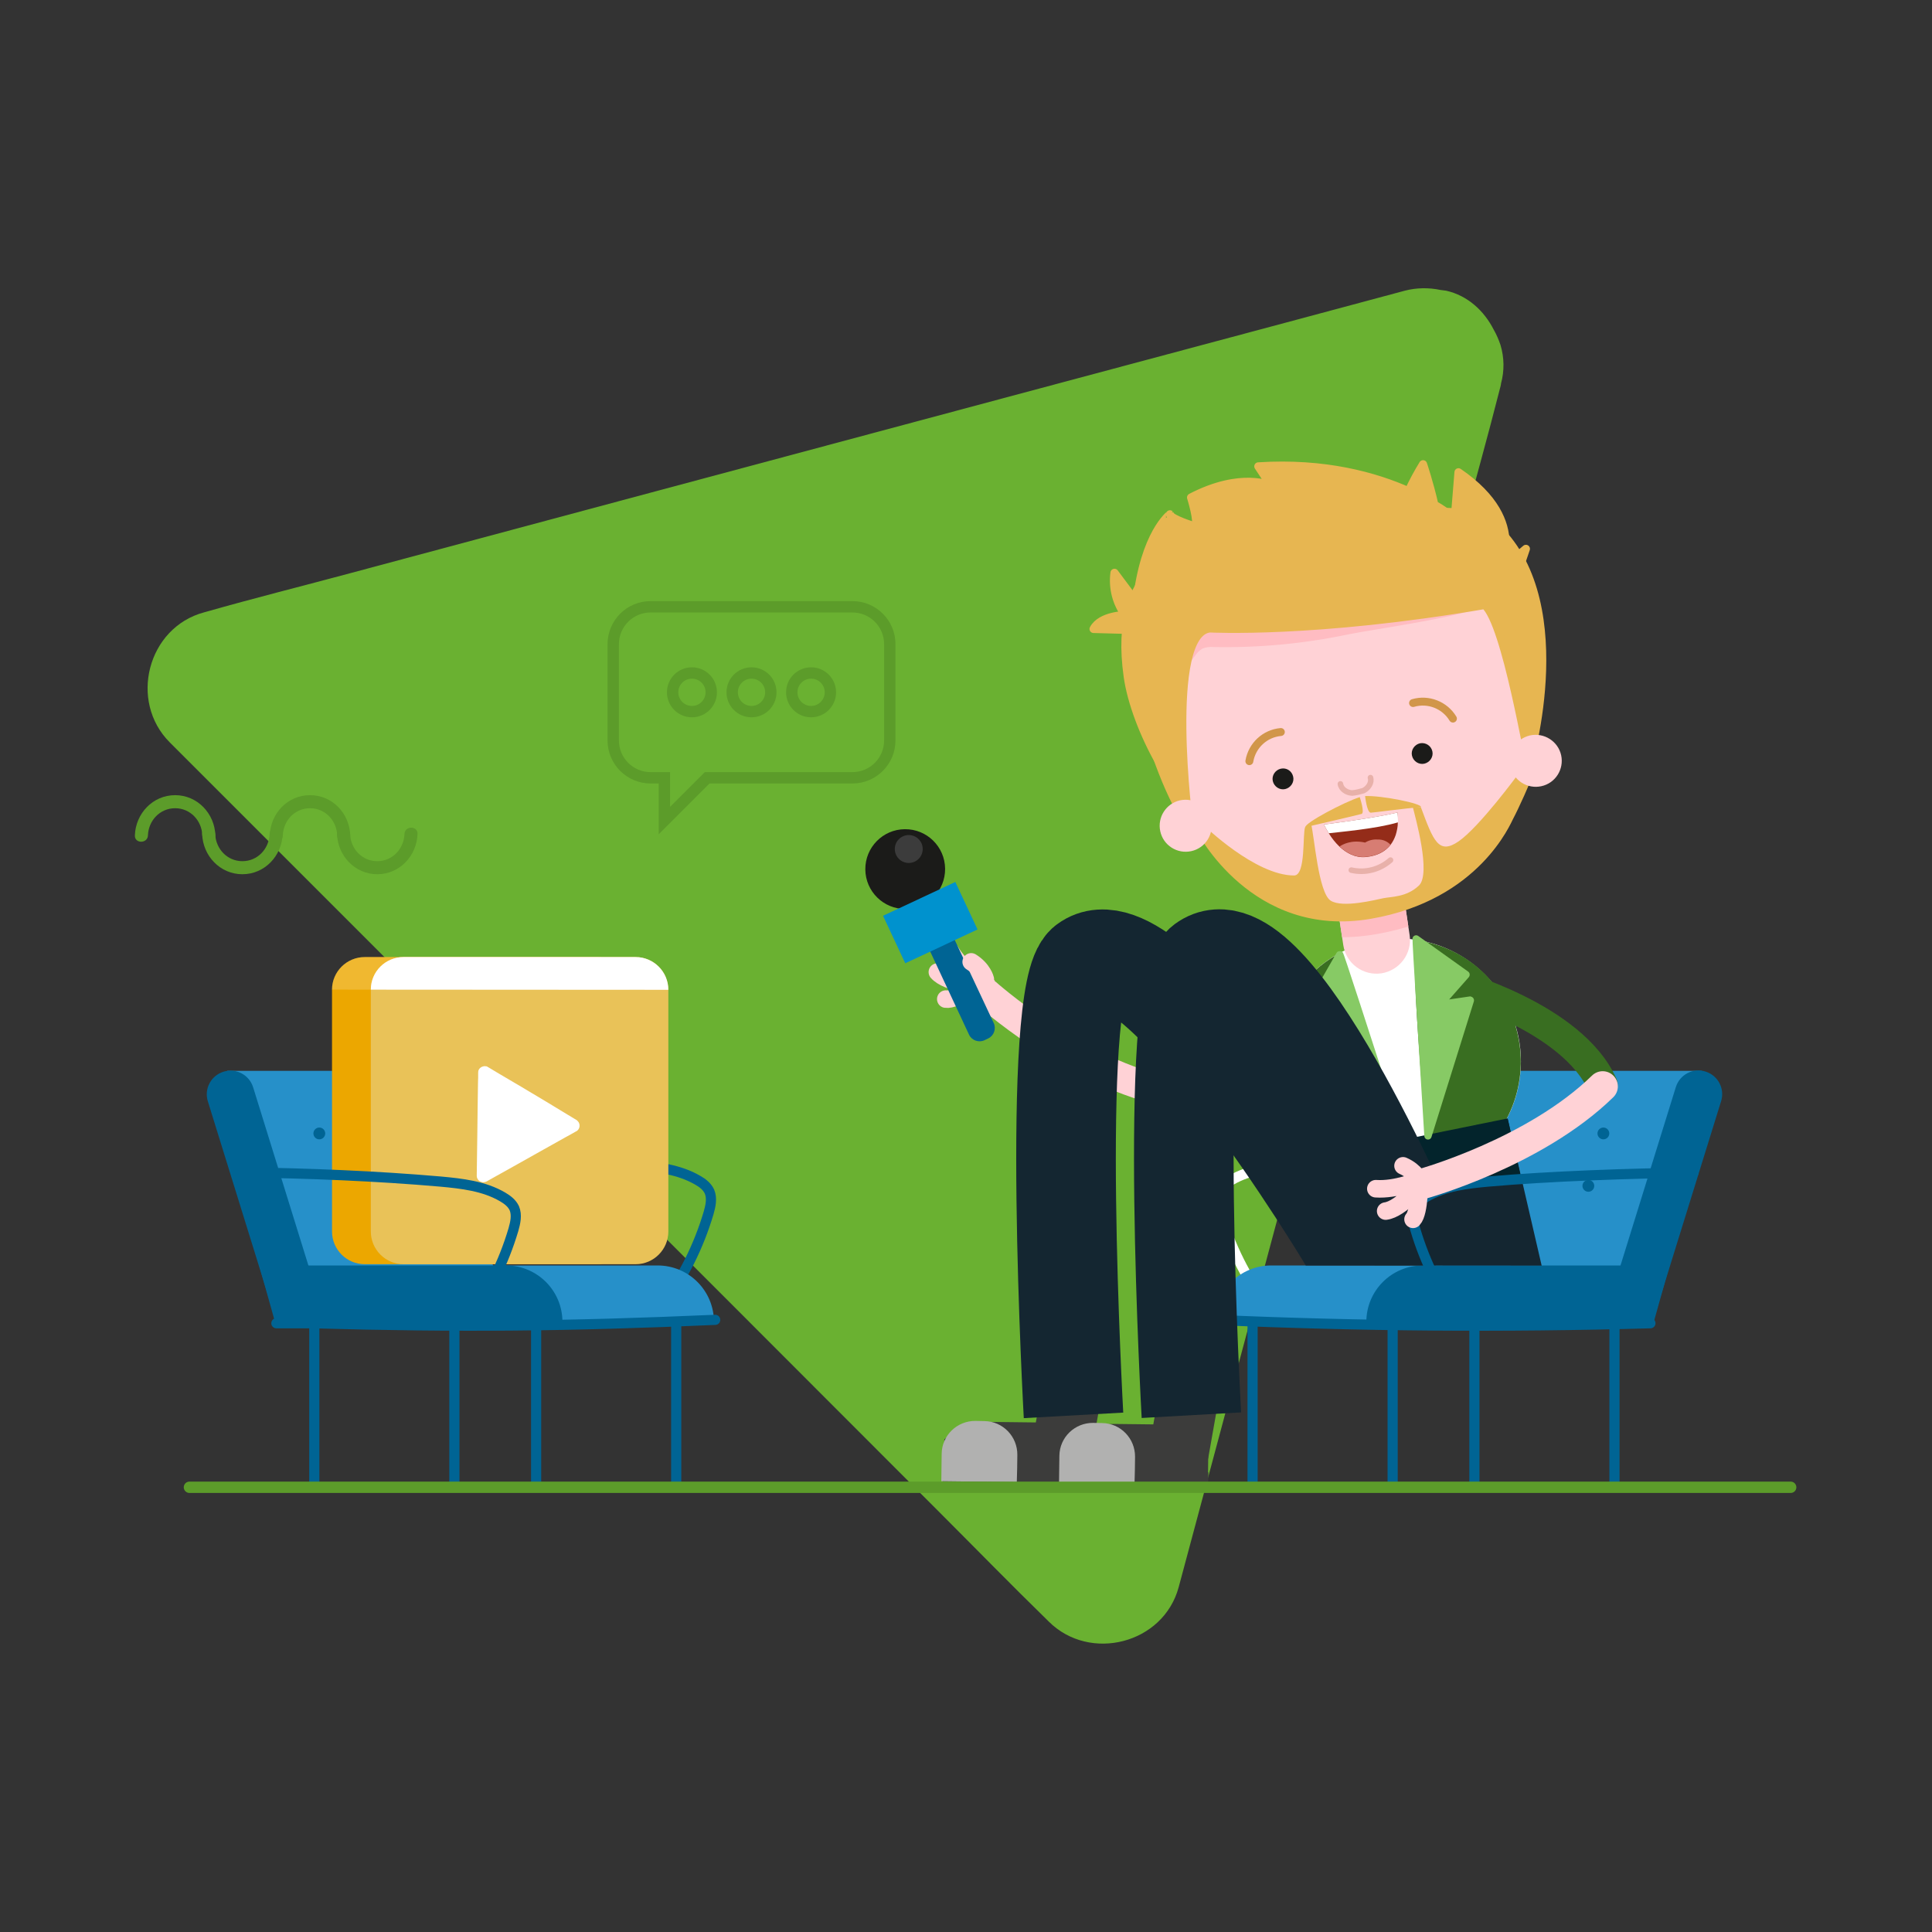 <?xml version="1.0" encoding="UTF-8"?> <!-- Generator: Adobe Illustrator 25.0.1, SVG Export Plug-In . SVG Version: 6.00 Build 0) --> <svg xmlns="http://www.w3.org/2000/svg" xmlns:xlink="http://www.w3.org/1999/xlink" version="1.1" id="Ebene_1" x="0px" y="0px" viewBox="0 0 1080 1080" style="enable-background:new 0 0 1080 1080;" xml:space="preserve"><rect x="0" y="0" width="1080" height="1080" fill="#333333" stroke="none"/> <style type="text/css"> .st0{fill:#6AB131;} .st1{fill:#5C9C2A;} .st2{fill:none;stroke:#FFD2D6;stroke-width:9.81;stroke-linecap:round;stroke-miterlimit:10;} .st3{fill:none;stroke:#396E21;stroke-width:16.97;stroke-linecap:round;stroke-miterlimit:10;} .st4{fill:none;stroke:#FFD2D6;stroke-width:16.69;stroke-linecap:round;stroke-miterlimit:10;} .st5{fill:#006494;} .st6{fill:#1B1B19;} .st7{fill:#3C3C3C;} .st8{fill:#0092CE;} .st9{fill:none;stroke:#FFFFFF;stroke-width:5.68;stroke-linecap:round;stroke-miterlimit:10;} .st10{fill:#2690C9;} .st11{fill:#ECA700;} .st12{fill:none;stroke:#006494;stroke-width:5.68;stroke-linecap:round;stroke-linejoin:round;} .st13{fill:#142631;} .st14{fill:#3C3C3B;} .st15{fill:#FFFFFF;} .st16{fill:#396E21;} .st17{fill:#03242C;} .st18{fill:#FFD2D6;} .st19{clip-path:url(#SVGID_2_);} .st20{fill:#FFBCC2;} .st21{fill:#E7B651;stroke:#E7B651;stroke-width:4.52;stroke-linecap:round;stroke-linejoin:round;} .st22{fill:#E7B651;} .st23{fill:none;stroke:#D1964A;stroke-width:4.42;stroke-linecap:round;stroke-miterlimit:10;} .st24{fill:none;stroke:#E8B1AA;stroke-width:3.12;stroke-linecap:round;stroke-miterlimit:10;} .st25{fill:#942C19;} .st26{fill:#D77D73;} .st27{fill:#87CA65;} .st28{fill:none;stroke:#142631;stroke-width:55.68;stroke-miterlimit:10;} .st29{fill:none;stroke:#006494;stroke-width:5.68;stroke-linecap:round;stroke-miterlimit:10;} .st30{fill:none;stroke:#5C9C2A;stroke-width:6.35;stroke-linecap:round;stroke-miterlimit:10;} .st31{fill:#B1B1B0;} .st32{fill:none;stroke:#FFD2D6;stroke-width:16.97;stroke-linecap:round;stroke-miterlimit:10;} .st33{fill:#E4B431;} .st34{opacity:0.19;} </style> <g id="Ebene_1_1_"> <path class="st0" d="M838.8,192.9c-1-3-2.2-5.8-3.8-8.6c-5.4-10.6-14.6-19.1-26.6-21.8c-1-0.2-2.1-0.2-3.1-0.4 c-6.6-1.4-13.5-1.3-20,0.4l-67.1,18l-160,42.8l-194.5,52.1l-167.1,44.8c-27.1,7.3-54.4,14.1-81.4,21.8l-1.1,0.3 c-31.7,8.5-42.2,49.7-19.2,72.7l49.1,49.1l117.1,117.1l142.4,142.4L525.8,846c19.9,19.9,39.5,40,59.6,59.6c0.3,0.3,0.5,0.5,0.8,0.8 c23,23,64.2,12.5,72.7-19.2c6-22.4,12-44.7,18-67.1c14.3-53.3,28.6-106.7,42.9-160l52.1-194.5l44.8-167.1 c7.3-27.1,14.9-54.2,21.8-81.4l0.3-1.1c0.2-0.6,0.2-1.2,0.3-1.7C841,207.3,840.9,199.9,838.8,192.9z"></path> <path class="st1" d="M82.7,467c0.3-8.3,6.7-15.2,15.2-15.2s14.9,6.9,15.2,15.2c0.2,4.7,7.5,4.7,7.3,0c-0.4-12.2-10-22.5-22.5-22.5 S75.8,454.8,75.4,467C75.2,471.7,82.5,471.7,82.7,467z"></path> <path class="st1" d="M150.7,466.2c-0.3,8.3-6.7,15.2-15.2,15.2s-14.9-6.9-15.2-15.2c-0.2-4.7-7.5-4.7-7.3,0 c0.4,12.2,10,22.5,22.5,22.5s22.1-10.3,22.5-22.5C158.2,461.5,150.9,461.5,150.7,466.2z"></path> <path class="st1" d="M158.1,467c0.3-8.3,6.7-15.2,15.2-15.2s14.9,6.9,15.2,15.2c0.2,4.7,7.5,4.7,7.3,0 c-0.4-12.2-9.9-22.5-22.5-22.5s-22.1,10.3-22.5,22.5C150.6,471.7,157.9,471.7,158.1,467z"></path> <path class="st1" d="M226.1,466.2c-0.3,8.3-6.7,15.2-15.2,15.2s-14.9-6.9-15.2-15.2c-0.2-4.7-7.5-4.7-7.3,0 c0.4,12.2,10,22.5,22.5,22.5s22.1-10.3,22.5-22.5C233.6,461.5,226.3,461.5,226.1,466.2L226.1,466.2z"></path> <path class="st2" d="M531.3,531.7c5.7,9.8,17.5,17.5,17.5,17.5l-1.7,2c0,0-17.5-1.5-23.1-7.8"></path> <path class="st2" d="M548.8,549.2c0,0-14.6,10.2-20.1,9.3"></path> <path class="st3" d="M737.2,556.8c0,0-43.8,52.7-85.3,52.3"></path> <path class="st4" d="M649.6,609.6c-50.7-11.7-98.5-54.5-98.5-54.5"></path> <path class="st5" d="M512.1,515l13.7-6.4l0,0l29.7,63.3c1.5,3.2,0.1,7.1-3.1,8.6l0,0l-2.1,1c-3.2,1.5-7.1,0.1-8.6-3.1l0,0 L512.1,515L512.1,515L512.1,515z"></path> <ellipse transform="matrix(1 -9.119611e-03 9.119611e-03 1 -4.41 4.635)" class="st6" cx="506" cy="485.8" rx="22.3" ry="22.3"></ellipse> <circle class="st7" cx="508" cy="474.6" r="7.8"></circle> <rect x="497.5" y="501" transform="matrix(0.906 -0.424 0.424 0.906 -169.539 268.968)" class="st8" width="44.6" height="29.3"></rect> <path class="st9" d="M707.9,729.6c-11.6-15.5-20.3-33-25.8-51.5c-1.2-3.9-2.1-8.2-0.5-12c1.3-2.8,3.8-4.8,6.5-6.3 c10.4-6.1,22.8-7.5,34.8-8.6c35.5-3.1,71.2-4.7,106.8-5.1"></path> <path class="st10" d="M951.2,598.6H848l0,0c-6.4-0.9-12.6,3-14.5,9.2l-35.4,113.8c-2.2,7,1.7,14.4,8.7,16.6c0,0,0,0,0,0l0,0 c7,2.2,14.4-1.7,16.6-8.7c0,0,0,0,0,0l5.2-16.7H906L951.2,598.6z"></path> <path class="st10" d="M710.6,707.4H892l0,0v31.5l0,0H679.1l0,0l0,0C679.1,721.5,693.2,707.4,710.6,707.4z"></path> <path class="st5" d="M924.5,738.9H763.8c0-17.4,14.1-31.5,31.5-31.5h138L924.5,738.9z"></path> <path class="st5" d="M953.4,599L953.4,599c7,2.2,10.9,9.6,8.7,16.6l-35.3,113.8c-2.2,7-9.6,10.9-16.6,8.7h0 c-7-2.2-10.9-9.6-8.7-16.6l35.3-113.8C939,600.7,946.4,596.8,953.4,599z"></path> <circle class="st5" cx="850.6" cy="633.6" r="3.3"></circle> <circle class="st5" cx="896.3" cy="633.6" r="3.3"></circle> <circle class="st11" cx="842.2" cy="662.9" r="3.3"></circle> <circle class="st5" cx="887.9" cy="662.9" r="3.3"></circle> <path class="st12" d="M700.2,739.3v91.2"></path> <path class="st12" d="M778.5,739.3v91.2"></path> <path class="st12" d="M824.2,739.3v91.2"></path> <path class="st12" d="M902.5,739.3v91.2"></path> <polygon class="st13" points="730.3,707.4 861.8,707.5 842.9,625.8 745.8,636.7 "></polygon> <rect x="643.5" y="777.7" transform="matrix(0.174 -0.985 0.985 0.174 -235.651 1308.125)" class="st14" width="36.7" height="33.5"></rect> <circle class="st15" cx="781.4" cy="593.4" r="68.8"></circle> <path class="st16" d="M749.5,532.5c-33.6,17.6-46.6,59.2-28.9,92.9c10.4,19.8,29.8,33.3,51.9,36.2l10.7-24.8L749.5,532.5z"></path> <path class="st16" d="M792.3,525.5c33.7,5.7,52.2,30.7,56.7,55.6c5.4,29.4-8.9,58.9-35.2,73L797.1,634 C797.1,634,787.2,524.7,792.3,525.5z"></path> <polygon class="st17" points="737.4,646.6 842.8,625.2 850,657.2 744.7,677.8 "></polygon> <path class="st3" d="M812.8,550.5c0,0,66.1,18,83,55.9"></path> <path class="st18" d="M772.2,544.1L772.2,544.1c-10.2,1.5-19.8-5.5-21.3-15.8l0,0l-3.4-22.7l0,0l37.1-5.5l0,0l3.4,22.7 C789.5,533,782.4,542.5,772.2,544.1L772.2,544.1z"></path> <g> <defs> <path id="SVGID_1_" d="M772.2,544.1L772.2,544.1c-10.2,1.5-19.8-5.5-21.3-15.8l0,0l-3.4-22.7l0,0l37.1-5.5l0,0l3.4,22.7 C789.5,533,782.4,542.5,772.2,544.1L772.2,544.1z"></path> </defs> <clipPath id="SVGID_2_"> <use xlink:href="#SVGID_1_" style="overflow:visible;"></use> </clipPath> <g class="st19"> <path class="st20" d="M745.3,523.6c0,0,9.3,1.3,25.2-1.6s25-7.1,25-7.1l-2.5-12.1l-50,10.2L745.3,523.6z"></path> </g> </g> <path class="st21" d="M854,427.6c0,0,28.6-95.5-21.5-136.3C809.9,273,661.9,309,661.9,309s-40.5,5.7-31.5,69.2 c4.1,28.9,27.7,72.3,46,79.3S854,427.6,854,427.6z"></path> <path class="st18" d="M853,385.8c8.7,55-27.5,113.7-82.5,122.4s-108-35.8-116.8-90.8c-9-55,28.2-106.9,83.2-115.9 c55-9,106.9,28.2,115.9,83.2C852.9,385.1,852.9,385.5,853,385.8z"></path> <path class="st22" d="M763.1,445c0,0,1,9.4,3.2,9.3s18.4-2.4,28-3.1C795.3,449.2,772.2,444.6,763.1,445z"></path> <path class="st22" d="M760.1,445.6c0,0,3,8.8,1,9.4s-31.4,7.4-31.4,7.4C729.2,460.1,751.5,448.3,760.1,445.6z"></path> <path class="st22" d="M773.3,502.1c4.4-0.9,13-0.5,19.9-7.1s-2-38-3.5-44.1l4.6,0.4c6.9,18.5,9.8,26.8,21.1,19 c11.8-8.2,33.4-37.7,33.4-37.7s7.2,1.4,7.2,2.5s-7.2,17.1-10.1,22.5c-1.4,2.5-18.8,45.5-79.5,56c-66.6,11.6-97.3-48.7-97.3-48.7 l3.8-3.6c0,0,28.7,28.1,50.5,28.1c6.7,0,4.6-23.4,6.2-27.1l3.3-1.6c1.8,6.2,4,38.5,11,42.8C750.6,507.7,768.9,503,773.3,502.1z"></path> <path class="st20" d="M678.3,361.7c-2-0.2-4.1,0.1-6,0.8c-1.5,0.9-2.9,2.1-3.9,3.6c-3.2,4.1-6.3,8.3-9.2,12.6 c-5.4-5-8.3-12.2-7.8-19.5c0-2.2,0.8-4.4,2.2-6.2c1.6-1.9,4.1-3,6.5-3.9c12.6-5,26.1-7.6,39.4-10.2c21.4-4.1,42.9-8.2,64.5-10.3 c10.7-1.1,21.5-1.5,32.2-1.3c9.1,0.2,26.4,6.9,33.8,10.9c-9.3,6.3-63,13.7-75.7,16.3C729.3,359.8,703.8,362.2,678.3,361.7z"></path> <path class="st21" d="M635.4,336.8L623,320.2c-1.1,8.4,1,16.8,6,23.6c0,0-13.7,0.2-17.7,7.8l18.5,0.5c0,0,8.7,68.6,34.9,109.4 c2.3,3.5-2.6-3.5,0,0c0,0-13.9-107.5,11.6-110.2c0,0,58.6,3.2,153.7-13.1c12,10.6,24.4,88.2,26.4,92.6c0,0-2.6-64.1-7.7-82.8 c-1.5-5.2-4.1-9.9-7.6-14c4.4-4.7,10-21.5,11.9-27.2l-16.2,13.7c0,0,19.9-28.1-21.5-56.5l-2.1,26c-3.6-3-7.4-5.6-11.4-7.9 c-2.7-12-6.3-22.6-6.3-22.6c-3,4.9-5.7,9.9-8.1,15.1c-18.4-8.2-46.6-16.3-84-13.9l7.1,10.8c0,0-16.6-8-44.7,6.6 c0,0,4.4,14.1,2.3,16.2c0,0-13.9-4.2-14.1-6.8C654.1,287.6,639.7,297.9,635.4,336.8z"></path> <path class="st18" d="M872.7,422.2c1.7,7.8-3.2,15.6-11.1,17.3c-7.8,1.7-15.6-3.2-17.3-11.1c-1.7-7.8,3.2-15.5,11-17.3 C863.2,409.4,871,414.4,872.7,422.2"></path> <path class="st18" d="M677,458.5c1.7,7.8-3.2,15.6-11.1,17.3c-7.8,1.7-15.6-3.2-17.3-11.1c-1.7-7.8,3.2-15.5,11-17.3 C667.5,445.7,675.2,450.6,677,458.5"></path> <path class="st6" d="M722.9,434.2c0.7,3.1-1.4,6.2-4.5,6.9c-3.1,0.7-6.2-1.4-6.9-4.5c-0.7-3.1,1.4-6.2,4.5-6.9 C719.2,429,722.2,431,722.9,434.2C722.9,434.2,722.9,434.2,722.9,434.2z"></path> <path class="st6" d="M800.7,420c0.7,3.1-1.4,6.2-4.5,6.9c-3.1,0.7-6.2-1.4-6.9-4.5c-0.7-3.1,1.4-6.2,4.5-6.9c0,0,0,0,0,0 C797,414.9,800,416.9,800.7,420z"></path> <path class="st23" d="M716,409.2c-8.9,0.8-16.1,7.5-17.6,16.3"></path> <path class="st23" d="M812.2,401.7c-4.6-7.6-13.8-11.2-22.3-8.7"></path> <path class="st24" d="M749.3,438.2c0.4,3,3.6,5,6.6,5.1c2.1-0.2,4.1-0.7,6.2-1.3c2.7-1.3,4.9-4.4,4-7.3"></path> <path class="st25" d="M780.2,466.8c-0.7,2-1.6,3.8-2.9,5.5c-2.7,3.4-7,6.2-14,6.8c-5.8,0.5-10.7-2.3-14.5-5.8 c-2.3-2.2-4.3-4.7-6-7.5c-1-1.6-1.9-3.2-2.7-4.9c0,0,27.9-3.5,41.1-6.7l0,0c0.3,1.8,0.3,3.7,0.2,5.5 C781.4,462.1,780.9,464.5,780.2,466.8z"></path> <path class="st15" d="M781.5,459.7c-12.5,3.7-33.2,5.4-38.7,6.1c-1-1.6-1.9-3.2-2.7-4.9c0,0,27.9-3.5,41.1-6.7l0,0 C781.5,456,781.5,457.8,781.5,459.7z"></path> <path class="st26" d="M777.3,472.2c-2.7,3.4-7,6.2-14,6.8c-5.8,0.5-10.7-2.3-14.5-5.8c1.8-1.2,6.7-3.9,14.3-2.2 c2.1-1.3,4.6-1.9,7.1-1.7C772.8,469.2,775.4,470.2,777.3,472.2z"></path> <path class="st24" d="M777.3,480.8c-6,5.3-14.1,7.4-21.9,5.6"></path> <path class="st27" d="M821.7,557l-11.6,1.7l11-12.5c0.7-0.9,0.6-2.2-0.2-2.9c0,0-0.1-0.1-0.1-0.1l-28-20c-0.6-0.4-1.3-0.5-2-0.2 c-0.7,0.3-1.1,0.9-1.2,1.6c-0.2,1.3,3.5,60.8,6.6,110.5c0.1,1,0.8,1.8,1.8,1.9c0.2,0,0.4,0,0.6,0c0.8-0.1,1.4-0.7,1.6-1.4 l23.7-75.8c0.3-1.1-0.3-2.3-1.4-2.6C822.3,557,821.9,557,821.7,557L821.7,557z"></path> <path class="st27" d="M748.8,531.7c-0.7,0-1.4,0.4-1.7,1L730.3,562c-0.6,1-0.2,2.3,0.8,2.8c0.1,0,0.1,0.1,0.2,0.1l15.1,7.1l-11.3,3 c-0.7,0.2-1.2,0.7-1.4,1.3c-0.2,0.7-0.1,1.4,0.3,1.9l47.3,61.1c0.5,0.6,1.3,0.9,2.1,0.8c0.2,0,0.3-0.1,0.5-0.2 c0.9-0.5,1.3-1.5,1-2.5c-22.1-68.7-33.6-104-34.2-104.9C750.2,532,749.5,531.6,748.8,531.7z"></path> <path class="st12" d="M920.4,739.7h2.2c-82.5,2.3-161.7,1.7-244.1-1.9"></path> <path class="st14" d="M527,828.2l45,0.5l36.6,0.5h0.2l0.1-7.3h-0.2l0.3-26.4l-52-0.6c-11.5-0.2-21.9,3.2-29.1,9.7"></path> <rect x="577.6" y="777.7" transform="matrix(0.174 -0.985 0.985 0.174 -290.055 1243.273)" class="st14" width="36.7" height="33.5"></rect> <path class="st28" d="M753.9,693.2c0,0-109-181.8-146.5-154.1c-20.5,15.1-7.3,252.1-7.3,252.1"></path> <path class="st28" d="M788.8,694c0,0-78.1-182.7-115.6-155c-20.5,15.2-7.2,252.1-7.2,252.1"></path> <path class="st12" d="M817,738.9c-11.6-15.5-20.3-33-25.8-51.5c-1.2-3.9-2.1-8.2-0.5-12c1.3-2.8,3.8-4.7,6.5-6.3 c10.4-6.1,22.8-7.5,34.8-8.6c34-3,79.6-4.6,114.7-5"></path> <path class="st14" d="M593.6,829.3l45,0.5l36.6,0.5h0.2l0.1-7.3h-0.2l0.3-26.4l-52-0.6c-11.5-0.1-21.9,3.2-29.1,9.7"></path> <path class="st29" d="M370.3,729.6c11.6-15.5,20.3-33,25.8-51.5c1.1-3.9,2.1-8.2,0.5-12c-1.3-2.8-3.8-4.8-6.5-6.3 c-10.4-6.1-22.8-7.5-34.8-8.6c-35.5-3.1-71.2-4.7-106.8-5.1"></path> <path class="st10" d="M127,598.6h103.2l0,0c6.4-0.9,12.6,3,14.5,9.2l35.3,113.8c2.2,7-1.7,14.4-8.7,16.6c0,0,0,0,0,0l0,0 c-7,2.2-14.4-1.7-16.6-8.7c0,0,0,0,0,0l-5.2-16.7h-77.4L127,598.6z"></path> <path class="st10" d="M399.1,738.9H186.2l0,0v-31.5l0,0h181.4C385,707.4,399.1,721.5,399.1,738.9L399.1,738.9L399.1,738.9 L399.1,738.9z"></path> <path class="st5" d="M153.7,738.9h160.7c0-17.4-14.1-31.5-31.5-31.5c0,0,0,0,0,0h-138L153.7,738.9z"></path> <path class="st5" d="M168.1,738.2L168.1,738.2c-7,2.2-14.4-1.7-16.6-8.7l-35.3-113.8c-2.2-7,1.7-14.4,8.7-16.6l0,0 c7-2.2,14.4,1.7,16.6,8.7l35.3,113.8C179,728.5,175.1,736,168.1,738.2z"></path> <circle class="st5" cx="227.6" cy="633.6" r="3.3"></circle> <circle class="st5" cx="178.5" cy="633.6" r="3.3"></circle> <circle class="st5" cx="236" cy="662.9" r="3.3"></circle> <circle class="st5" cx="190.3" cy="662.9" r="3.3"></circle> <path class="st29" d="M378,739.3v91.2"></path> <path class="st29" d="M299.7,739.3v91.2"></path> <path class="st29" d="M254,739.3v91.2"></path> <path class="st29" d="M175.7,739.3v91.2"></path> <path class="st29" d="M154.5,739.7h20.1c82.5,2.3,142.8,1.7,225.2-1.9"></path> <circle class="st30" cx="386.8" cy="387" r="10.8"></circle> <circle class="st30" cx="420.1" cy="387" r="10.8"></circle> <circle class="st30" cx="453.4" cy="387" r="10.8"></circle> <path class="st30" d="M476.5,339.2H363.7c-11.6,0-20.9,9.4-20.9,20.9l0,0v53.8c0,11.6,9.4,20.9,20.9,20.9h7.7v23.9l23.9-23.9h81.2 c11.6,0,20.9-9.4,20.9-20.9v-53.8C497.4,348.6,488.1,339.2,476.5,339.2C476.5,339.2,476.5,339.2,476.5,339.2z"></path> <path class="st31" d="M568.6,820.7l0.1-7.4c0.1-10.3-8.1-18.8-18.4-18.9c0,0,0,0,0,0l-5-0.1c-10.3-0.1-18.8,8.1-18.9,18.4 c0,0,0,0,0,0l-0.1,7.4l0,0l-0.1,7.9l42.2,0.5L568.6,820.7z"></path> <path class="st31" d="M634.4,821.8l0.1-7.4c0.1-10.3-8.1-18.8-18.4-18.9c0,0,0,0,0,0l-5-0.1c-10.3-0.1-18.8,8.1-18.9,18.4 c0,0,0,0,0,0l-0.1,7.4l0,0l-0.1,7.9l42.2,0.5L634.4,821.8z"></path> <path class="st2" d="M550.8,547.4c0,0-1.3-5.6-7.9-9.7"></path> <path class="st32" d="M895.9,607.3c-38.1,37.2-100.8,54.5-100.8,54.5"></path> <path class="st2" d="M769.1,664.5c11.3,0.8,24.3-4.7,24.3-4.7l0.7,2.5c0,0-11.1,13.6-19.5,14.7"></path> <path class="st2" d="M793.4,659.8c0,0,0.3,17.8-3.5,21.8"></path> <path class="st2" d="M793.5,660.1c0,0-2.1-5.3-9.2-8.4"></path> <line class="st30" x1="105.9" y1="831.4" x2="1001" y2="831.4"></line> <path class="st11" d="M203.9,535h129.7c10.1,0,18.3,8.2,18.3,18.3v135.1c0,10.1-8.2,18.3-18.3,18.3H203.9 c-10.1,0-18.3-8.2-18.3-18.3V553.2C185.6,543.2,193.8,535,203.9,535z"></path> <path class="st33" d="M225.6,535h129.7c10.1,0,18.3,8.2,18.3,18.3v135.1c0,10.1-8.2,18.3-18.3,18.3H225.6 c-10.1,0-18.3-8.2-18.3-18.3V553.2C207.3,543.2,215.5,535,225.6,535z"></path> <g class="st34"> <path class="st15" d="M225.6,535h129.7c10.1,0,18.3,8.2,18.3,18.3v135.1c0,10.1-8.2,18.3-18.3,18.3H225.6 c-10.1,0-18.3-8.2-18.3-18.3V553.2C207.3,543.2,215.5,535,225.6,535z"></path> </g> <path class="st15" d="M271,596c-0.3,0-0.5,0-0.8,0.1c-1,0.2-1.9,0.8-2.4,1.6c0,0.1-0.1,0.2-0.1,0.2c-0.3,0.5-0.4,1-0.4,1.6 c0,1.9,0,3.8-0.1,5.8l-0.2,13.8c-0.1,5.6-0.1,11.2-0.2,16.7l-0.2,14.4c0,2.3-0.1,4.7-0.1,7v0.1c0,2,1.7,3.6,3.7,3.6 c0.6,0,1.2-0.2,1.7-0.4l5-2.8l12-6.7l14.6-8.2l12.5-7c2-1.1,4.1-2.2,6.1-3.4l0.1,0c1.7-1,2.3-3.2,1.3-5c-0.3-0.5-0.7-0.9-1.2-1.3 l-5-3l-11.7-7.1l-14.4-8.6l-12.4-7.3c-2-1.2-4-2.4-6-3.6h-0.1c0,0-0.1,0-0.1-0.1C272.3,596.1,271.7,596,271,596z"></path> <path class="st15" d="M207.3,553.2c0-10.1,8.2-18.2,18.3-18.2h129.7c10.1,0,18.3,8.2,18.3,18.3c0,0,0,0,0,0L207.3,553.2z"></path> <g class="st34"> <path class="st15" d="M185.6,553.2c0-10.1,8.2-18.2,18.3-18.2h129.7c10.1,0,18.3,8.2,18.3,18.3L185.6,553.2z"></path> </g> <path class="st12" d="M261.2,738.9c11.6-15.5,20.3-33,25.8-51.5c1.1-3.9,2.1-8.2,0.5-12c-1.3-2.8-3.8-4.7-6.5-6.3 c-10.4-6.1-22.8-7.5-34.8-8.6c-35.5-3.1-74.7-4.7-110.4-5.1"></path> </g> </svg> 